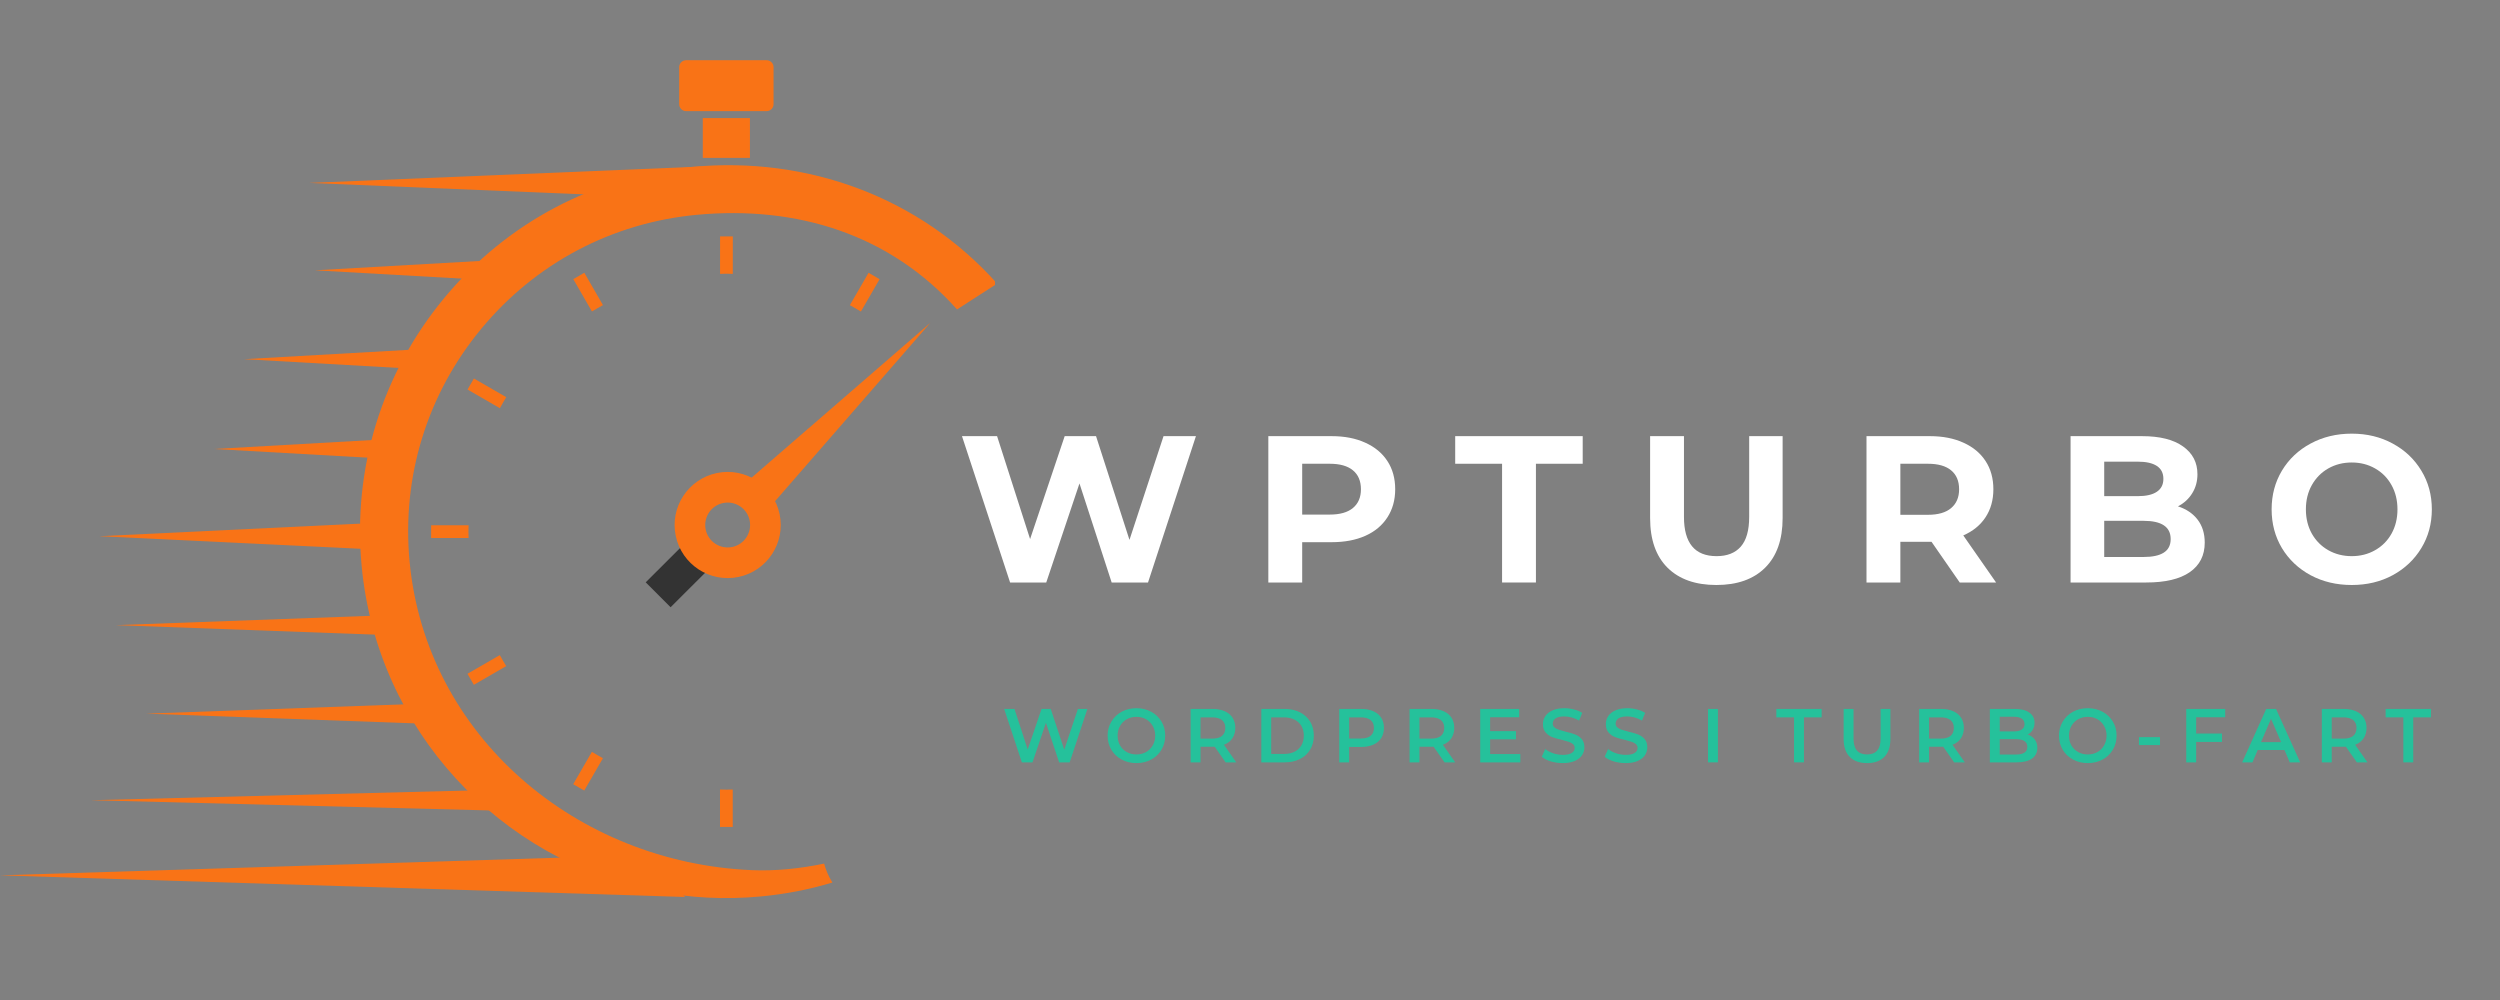 <svg xmlns="http://www.w3.org/2000/svg" xmlns:xlink="http://www.w3.org/1999/xlink" width="500" zoomAndPan="magnify" viewBox="0 0 375 150" height="200" version="1.0"><rect x="0" y="0" width="375" height="150" fill="#808080" stroke="none"/><defs><g/><clipPath id="2b59943a4c"><path d="M23 8.996H149.25v126H23zm0 0" clip-rule="nonzero"/></clipPath><clipPath id="f312034e01"><path d="M54 24h95.25V134.996H54zm0 0" clip-rule="nonzero"/></clipPath><clipPath id="27067fc7af"><path d="M0 128H103v6.996H0zm0 0" clip-rule="nonzero"/></clipPath></defs><path fill="#f97316" d="M111.27 72.926l28.297-24.523-24.586 28.242zm0 0" fill-opacity="1" fill-rule="nonzero"/><g clip-path="url(#2b59943a4c)"><path stroke-linecap="butt" transform="matrix(0.048, 0, 0, -0.048, -17.435, 198.98)" fill="none" stroke-linejoin="miter" d="M2419.949 2286.707l150.065 149.738" stroke="#333" stroke-width="110" stroke-opacity="1" stroke-miterlimit="10"/></g><path fill="#f97316" d="M109.84 82.047C108.02 82.426 106.234 81.262 105.855 79.441 105.477 77.621 106.641 75.836 108.461 75.457 110.277 75.074 112.062 76.242 112.445 78.059 112.824 79.879 111.66 81.664 109.84 82.047zm-2.32-11.09c-4.305.906-7.062 5.125-6.16 9.426.902 4.305 5.121 7.062 9.422 6.16 4.305-.902 7.062-5.121 6.16-9.426-.902-4.301-5.121-7.059-9.422-6.16" fill-opacity="1" fill-rule="nonzero"/><g clip-path="url(#f312034e01)"><path fill="#f97316" d="M103.824 25.035C89.211 26.406 76.004 33.391 66.641 44.695 57.277 56.004 52.875 70.277 54.246 84.895c2.328 24.746 20.809 44.152 44.023 48.773 5.094 1.012 10.414 1.312 15.84.801 3.688-.344 7.277-1.043 10.75-2.09C124.312 131.512 123.895 130.555 123.617 129.539 119.98 130.305 116.242 130.672 112.785 130.523c-26.301-1.125-48.887-20.098-51.348-46.305C60.246 71.523 64.066 59.125 72.199 49.305 80.336 39.48 91.805 33.418 104.5 32.223c15.039-1.41 28.98 2.906 39.055 14.191l6.016-3.871c-11.598-12.984-28.434-19.137-45.746-17.508" fill-opacity="1" fill-rule="nonzero"/></g><path fill="#f97316" d="M97.938 29.586 46.375 27.438l58.949-2.461zm0 0" fill-opacity="1" fill-rule="nonzero"/><path fill="#f97316" d="M59.426 82.578 14.875 80.43 59.426 78.281zm0 0" fill-opacity="1" fill-rule="nonzero"/><g clip-path="url(#27067fc7af)"><path fill="#f97316" d="M102.777 134.547-.008 131.301l95.621-3.023zm0 0" fill-opacity="1" fill-rule="nonzero"/></g><path fill="#f97316" d="M65.578 108.629l-43.648-1.582 43.648-1.578zm0 0" fill-opacity="1" fill-rule="nonzero"/><path fill="#f97316" d="M64.516 55.457 36.609 53.875l27.906-1.582zm0 0" fill-opacity="1" fill-rule="nonzero"/><path fill="#f97316" d="M60.008 68.926l-27.906-1.578 27.906-1.582zm0 0" fill-opacity="1" fill-rule="nonzero"/><path fill="#f97316" d="M60.496 95.352l-43.125-1.582 43.125-1.578zm0 0" fill-opacity="1" fill-rule="nonzero"/><path fill="#f97316" d="M75.145 121.609 13.637 120.031l61.508-1.582zm0 0" fill-opacity="1" fill-rule="nonzero"/><path fill="#f97316" d="M75.145 42.125l-27.906-1.578 27.906-1.582zm0 0" fill-opacity="1" fill-rule="nonzero"/><path fill="#f97316" d="M114.984 16.672H102.926C102.344 16.672 101.879 16.207 101.879 15.629V10.078C101.879 9.5 102.344 9.031 102.926 9.031h12.059c.578.0 1.047.469 1.047 1.047v5.551c0 .578-.469 1.043-1.047 1.043" fill-opacity="1" fill-rule="nonzero"/><path fill="#f97316" d="M112.488 23.68h-7.07v-5.969h7.07v5.969" fill-opacity="1" fill-rule="nonzero"/><path fill="#f97316" d="M90.445 45.766l-2.797-4.852L85.992 41.871l2.801 4.852C89.336 46.391 89.887 46.07 90.445 45.766" fill-opacity="1" fill-rule="nonzero"/><path fill="#f97316" d="M108.961 41.055C109.281 41.055 109.602 41.074 109.918 41.082L109.922 35.461h-1.91L108.008 41.082C108.324 41.07 108.641 41.055 108.961 41.055" fill-opacity="1" fill-rule="nonzero"/><path fill="#f97316" d="M75.938 59.578l-4.855-2.805-.953 1.656 4.852 2.801C75.285 60.672 75.605 60.121 75.938 59.578" fill-opacity="1" fill-rule="nonzero"/><path fill="#f97316" d="M129.137 46.73l2.801-4.852L130.285 40.922l-2.805 4.852c.562.305 1.113.625 1.656.957" fill-opacity="1" fill-rule="nonzero"/><path fill="#f97316" d="M70.266 79.754C70.266 79.43 70.281 79.113 70.289 78.793H64.672L64.668 80.703h5.621C70.281 80.387 70.266 80.07 70.266 79.754" fill-opacity="1" fill-rule="nonzero"/><path fill="#f97316" d="M74.973 98.266l-4.852 2.801L71.078 102.723l4.852-2.805C75.598 99.379 75.281 98.824 74.973 98.266" fill-opacity="1" fill-rule="nonzero"/><path fill="#f97316" d="M108.961 118.449C108.637 118.449 108.32 118.43 108 118.426v5.617h1.91v-5.617C109.594 118.43 109.277 118.449 108.961 118.449" fill-opacity="1" fill-rule="nonzero"/><path fill="#f97316" d="M88.785 112.777l-2.805 4.852L87.637 118.586l2.801-4.852C89.879 113.43 89.328 113.109 88.785 112.777" fill-opacity="1" fill-rule="nonzero"/><g fill="#fff" fill-opacity="1"><g transform="translate(143.609, 87.375)"><g><path d="M35.781-21.953 28.594.0H23.141L18.312-14.859 13.328.0H7.906L.688-21.953H5.953l4.953 15.438 5.188-15.438h4.703L25.812-6.391l5.109-15.562zm0 0"/></g></g></g><g fill="#fff" fill-opacity="1"><g transform="translate(187.64, 87.375)"><g><path d="M12.109-21.953c1.938.0 3.617.328 5.047.984 1.438.648 2.539 1.562 3.312 2.75.781 1.188 1.172 2.602 1.172 4.234.0 1.605-.391 3.012-1.172 4.219C19.695-8.566 18.594-7.645 17.156-7c-1.43.637-3.109.953-5.047.953H7.688V0H2.609V-21.953zM11.828-10.188c1.52.0 2.676-.328 3.469-.984C16.098-11.836 16.5-12.773 16.5-13.984c0-1.238-.402-2.188-1.203-2.844C14.504-17.484 13.348-17.812 11.828-17.812H7.688v7.625zm0 0"/></g></g></g><g fill="#fff" fill-opacity="1"><g transform="translate(218.155, 87.375)"><g><path d="M7.156-17.812H.125v-4.141H19.25V-17.812H12.234V0H7.156zm0 0"/></g></g></g><g fill="#fff" fill-opacity="1"><g transform="translate(245.095, 87.375)"><g><path d="M12.359.375C9.223.375 6.781-.488 5.031-2.219 3.289-3.957 2.422-6.438 2.422-9.656V-21.953H7.5V-9.844c0 3.93 1.629 5.891 4.891 5.891 1.582.0 2.789-.473 3.625-1.422.844-.957 1.266-2.445 1.266-4.469V-21.953h5.016V-9.656c0 3.219-.875 5.699-2.625 7.438C17.93-.488 15.492.375 12.359.375zm0 0"/></g></g></g><g fill="#fff" fill-opacity="1"><g transform="translate(277.366, 87.375)"><g><path d="M16.594.0 12.359-6.109H7.688V0H2.609V-21.953h9.5c1.938.0 3.617.328 5.047.984 1.438.648 2.539 1.562 3.312 2.75.781 1.188 1.172 2.602 1.172 4.234.0 1.625-.398 3.031-1.188 4.219C19.672-8.586 18.562-7.688 17.125-7.062L22.047.0zM16.5-13.984c0-1.238-.402-2.188-1.203-2.844C14.504-17.484 13.348-17.812 11.828-17.812H7.688v7.656h4.141c1.52.0 2.676-.332 3.469-1C16.098-11.832 16.5-12.773 16.5-13.984zm0 0"/></g></g></g><g fill="#fff" fill-opacity="1"><g transform="translate(307.976, 87.375)"><g><path d="M18.719-11.422c1.258.406 2.242 1.074 2.953 2 .707.93 1.062 2.074 1.062 3.438.0 1.918-.75 3.398-2.25 4.438C18.992-.516 16.816.0 13.953.0H2.609V-21.953h10.719c2.676.0 4.727.516 6.156 1.547 1.438 1.023 2.156 2.406 2.156 4.156.0 1.074-.262 2.027-.781 2.859C20.348-12.555 19.633-11.898 18.719-11.422zM7.656-18.125v5.172h5.047c1.25.0 2.195-.219 2.844-.656.656-.438.984-1.082.984-1.938.0-.863-.328-1.508-.984-1.938C14.898-17.91 13.953-18.125 12.703-18.125zM13.578-3.828c1.332.0 2.336-.219 3.016-.656.688-.438 1.031-1.113 1.031-2.031C17.625-8.336 16.273-9.25 13.578-9.25H7.656v5.422zm0 0"/></g></g></g><g fill="#fff" fill-opacity="1"><g transform="translate(339.526, 87.375)"><g><path d="M13.234.375c-2.281.0-4.34-.488-6.172-1.469-1.824-.988-3.258-2.344-4.297-4.062-1.031-1.727-1.547-3.664-1.547-5.812.0-2.156.516-4.094 1.547-5.812 1.039-1.727 2.473-3.082 4.297-4.062C8.895-21.832 10.953-22.328 13.234-22.328S17.562-21.832 19.375-20.844C21.195-19.863 22.629-18.508 23.672-16.781 24.723-15.062 25.25-13.125 25.25-10.969 25.25-8.82 24.723-6.883 23.672-5.156 22.629-3.438 21.195-2.082 19.375-1.094 17.562-.113 15.516.375 13.234.375zm0-4.328c1.289.0 2.457-.297 3.5-.891 1.051-.594 1.875-1.422 2.469-2.484.594-1.07.891-2.285.891-3.641.0-1.363-.297-2.578-.891-3.641-.594-1.07-1.418-1.906-2.469-2.5-1.043-.594-2.211-.891-3.5-.891-1.293.0-2.465.297-3.516.891-1.043.594-1.867 1.43-2.469 2.5-.594 1.062-.891 2.277-.891 3.641.0 1.355.297 2.57.891 3.641.602 1.062 1.426 1.891 2.469 2.484 1.051.594 2.223.891 3.516.891zm0 0"/></g></g></g><g fill="#25c19b" fill-opacity="1"><g transform="translate(150.311, 114.355)"><g><path d="M12.797-8.016 10.141.0H8.562L6.578-5.938 4.562.0H2.969L.312-8.016H1.859L3.844-1.922l2.078-6.094h1.375l2.031 6.125 2.047-6.125zm0 0"/></g></g></g><g fill="#25c19b" fill-opacity="1"><g transform="translate(165.642, 114.355)"><g><path d="M4.828.109c-.824.0-1.562-.176-2.219-.531-.656-.352-1.172-.844-1.547-1.469C.688-2.523.5-3.234.5-4.016c0-.77.188-1.469.562-2.094.375-.633.891-1.129 1.547-1.484.656-.352 1.395-.531 2.219-.531.812.0 1.547.18 2.203.531C7.688-7.238 8.203-6.75 8.578-6.125s.562 1.328.562 2.109c0 .793-.188 1.5-.562 2.125S7.688-.773 7.031-.422c-.656.355-1.391.531-2.203.531zm0-1.297c.531.0 1.008-.117 1.438-.359.426-.238.758-.57 1-1 .25-.438.375-.926.375-1.469.0-.531-.125-1.008-.375-1.438-.242-.438-.574-.773-1-1.016-.43-.238-.906-.359-1.438-.359-.543.0-1.027.121-1.453.359-.43.242-.766.578-1.016 1.016C2.117-5.023 2-4.547 2-4.016c0 .543.117 1.031.359 1.469.25.43.586.762 1.016 1 .426.242.91.359 1.453.359zm0 0"/></g></g></g><g fill="#25c19b" fill-opacity="1"><g transform="translate(177.516, 114.355)"><g><path d="M6.328.0 4.688-2.344c-.074.0-.18.0-.312.0H2.562V0H1.078V-8.016H4.375c.695.0 1.301.117 1.812.344.52.23.914.559 1.188.984.27.43.406.934.406 1.516.0.605-.148 1.125-.438 1.562-.293.438-.715.762-1.266.969L7.922.0zM6.281-5.172c0-.508-.168-.898-.5-1.172C5.445-6.613 4.957-6.75 4.312-6.75h-1.75v3.188h1.75c.645.0 1.133-.133 1.469-.406.332-.281.5-.68.5-1.203zm0 0"/></g></g></g><g fill="#25c19b" fill-opacity="1"><g transform="translate(188.119, 114.355)"><g><path d="M1.078-8.016h3.5c.852.0 1.613.168 2.281.5.664.336 1.18.805 1.547 1.406C8.77-5.504 8.953-4.805 8.953-4.016 8.953-3.211 8.77-2.508 8.406-1.906 8.039-1.301 7.523-.832 6.859-.5c-.668.336-1.43.5-2.281.5h-3.5zm3.438 6.75c.582.0 1.098-.109 1.547-.328.445-.227.789-.551 1.031-.969.238-.414.359-.898.359-1.453.0-.539-.121-1.02-.359-1.438-.242-.414-.586-.734-1.031-.953C5.613-6.633 5.098-6.75 4.516-6.75H2.562v5.484zm0 0"/></g></g></g><g fill="#25c19b" fill-opacity="1"><g transform="translate(199.809, 114.355)"><g><path d="M4.375-8.016c.695.0 1.301.117 1.812.344.52.23.914.559 1.188.984.27.43.406.934.406 1.516.0.586-.137 1.094-.406 1.531-.273.43-.668.758-1.188.984-.512.23-1.117.344-1.812.344H2.562V0H1.078V-8.016zm-.062 4.438c.645.0 1.133-.133 1.469-.406.332-.27.5-.664.5-1.188.0-.508-.168-.898-.5-1.172C5.445-6.613 4.957-6.75 4.312-6.75h-1.75v3.172zm0 0"/></g></g></g><g fill="#25c19b" fill-opacity="1"><g transform="translate(210.355, 114.355)"><g><path d="M6.328.0 4.688-2.344c-.074.0-.18.0-.312.0H2.562V0H1.078V-8.016H4.375c.695.0 1.301.117 1.812.344.52.23.914.559 1.188.984.27.43.406.934.406 1.516.0.605-.148 1.125-.438 1.562-.293.438-.715.762-1.266.969L7.922.0zM6.281-5.172c0-.508-.168-.898-.5-1.172C5.445-6.613 4.957-6.75 4.312-6.75h-1.75v3.188h1.75c.645.0 1.133-.133 1.469-.406.332-.281.5-.68.5-1.203zm0 0"/></g></g></g><g fill="#25c19b" fill-opacity="1"><g transform="translate(220.957, 114.355)"><g><path d="M7.094-1.25V0H1.078V-8.016h5.844v1.25H2.562V-4.688h3.875v1.234H2.562V-1.25zm0 0"/></g></g></g><g fill="#25c19b" fill-opacity="1"><g transform="translate(230.862, 114.355)"><g><path d="M3.562.109c-.617.0-1.215-.086-1.797-.25C1.191-.316.738-.551.406-.844L.922-2c.32.262.723.477 1.203.641.477.156.957.234 1.438.234.594.0 1.035-.094 1.328-.281.301-.188.453-.441.453-.766.0-.227-.086-.414-.25-.562-.168-.145-.375-.258-.625-.344C4.219-3.16 3.875-3.258 3.438-3.375c-.617-.133-1.109-.273-1.484-.422-.375-.145-.699-.375-.969-.688-.273-.312-.406-.727-.406-1.25.0-.445.117-.848.359-1.203.238-.363.598-.648 1.078-.859.488-.219 1.082-.328 1.781-.328.488.0.969.062 1.438.188.477.117.891.289 1.234.516L6-6.266c-.355-.207-.727-.363-1.109-.469-.375-.102-.742-.156-1.094-.156-.594.0-1.039.102-1.328.297-.281.199-.422.461-.422.781.0.23.082.418.25.562.164.148.375.262.625.344.25.086.594.184 1.031.297.594.137 1.078.277 1.453.422.383.148.711.375.984.688.27.305.406.715.406 1.234.0.438-.121.84-.359 1.203-.242.355-.605.641-1.094.859-.492.207-1.086.312-1.781.312zm0 0"/></g></g></g><g fill="#25c19b" fill-opacity="1"><g transform="translate(240.297, 114.355)"><g><path d="M3.562.109c-.617.0-1.215-.086-1.797-.25C1.191-.316.738-.551.406-.844L.922-2c.32.262.723.477 1.203.641.477.156.957.234 1.438.234.594.0 1.035-.094 1.328-.281.301-.188.453-.441.453-.766.0-.227-.086-.414-.25-.562-.168-.145-.375-.258-.625-.344C4.219-3.16 3.875-3.258 3.438-3.375c-.617-.133-1.109-.273-1.484-.422-.375-.145-.699-.375-.969-.688-.273-.312-.406-.727-.406-1.25.0-.445.117-.848.359-1.203.238-.363.598-.648 1.078-.859.488-.219 1.082-.328 1.781-.328.488.0.969.062 1.438.188.477.117.891.289 1.234.516L6-6.266c-.355-.207-.727-.363-1.109-.469-.375-.102-.742-.156-1.094-.156-.594.0-1.039.102-1.328.297-.281.199-.422.461-.422.781.0.23.082.418.25.562.164.148.375.262.625.344.25.086.594.184 1.031.297.594.137 1.078.277 1.453.422.383.148.711.375.984.688.27.305.406.715.406 1.234.0.438-.121.84-.359 1.203-.242.355-.605.641-1.094.859-.492.207-1.086.312-1.781.312zm0 0"/></g></g></g><g fill="#25c19b" fill-opacity="1"><g transform="translate(249.732, 114.355)"><g/></g></g><g fill="#25c19b" fill-opacity="1"><g transform="translate(255.125, 114.355)"><g><path d="M1.078-8.016H2.562V0H1.078zm0 0"/></g></g></g><g fill="#25c19b" fill-opacity="1"><g transform="translate(261.01, 114.355)"><g/></g></g><g fill="#25c19b" fill-opacity="1"><g transform="translate(266.404, 114.355)"><g><path d="M2.703-6.75H.047V-8.016H6.844V-6.75H4.188V0H2.703zm0 0"/></g></g></g><g fill="#25c19b" fill-opacity="1"><g transform="translate(275.53, 114.355)"><g><path d="M4.531.109c-1.117.0-1.98-.305-2.594-.922-.617-.625-.922-1.52-.922-2.688V-8.016H2.5v4.469C2.5-1.973 3.176-1.188 4.531-1.188c1.352.0 2.031-.785 2.031-2.359v-4.469H8.031V-3.5c0 1.168-.309 2.062-.922 2.688-.617.617-1.477.922-2.578.922zm0 0"/></g></g></g><g fill="#25c19b" fill-opacity="1"><g transform="translate(286.796, 114.355)"><g><path d="M6.328.0 4.688-2.344c-.074.0-.18.0-.312.0H2.562V0H1.078V-8.016H4.375c.695.0 1.301.117 1.812.344.52.23.914.559 1.188.984.27.43.406.934.406 1.516.0.605-.148 1.125-.438 1.562-.293.438-.715.762-1.266.969L7.922.0zM6.281-5.172c0-.508-.168-.898-.5-1.172C5.445-6.613 4.957-6.75 4.312-6.75h-1.75v3.188h1.75c.645.0 1.133-.133 1.469-.406.332-.281.5-.68.5-1.203zm0 0"/></g></g></g><g fill="#25c19b" fill-opacity="1"><g transform="translate(297.399, 114.355)"><g><path d="M6.75-4.172c.445.148.801.391 1.062.734.258.336.391.758.391 1.266.0.688-.273 1.227-.812 1.609C6.859-.188 6.082.0 5.062.0H1.078V-8.016h3.75c.945.0 1.676.188 2.188.562.508.367.766.871.766 1.516.0.398-.094.75-.281 1.062-.18.305-.43.539-.75.703zM2.562-6.844v2.203H4.672c.52.0.914-.094 1.188-.281.281-.188.422-.457.422-.812.0-.363-.141-.641-.422-.828-.273-.188-.668-.281-1.188-.281zM4.969-1.172c1.156.0 1.734-.383 1.734-1.156.0-.77-.578-1.156-1.734-1.156H2.562v2.312zm0 0"/></g></g></g><g fill="#25c19b" fill-opacity="1"><g transform="translate(308.345, 114.355)"><g><path d="M4.828.109c-.824.0-1.562-.176-2.219-.531-.656-.352-1.172-.844-1.547-1.469C.688-2.523.5-3.234.5-4.016c0-.77.188-1.469.562-2.094.375-.633.891-1.129 1.547-1.484.656-.352 1.395-.531 2.219-.531.812.0 1.547.18 2.203.531C7.688-7.238 8.203-6.75 8.578-6.125s.562 1.328.562 2.109c0 .793-.188 1.5-.562 2.125S7.688-.773 7.031-.422c-.656.355-1.391.531-2.203.531zm0-1.297c.531.0 1.008-.117 1.438-.359.426-.238.758-.57 1-1 .25-.438.375-.926.375-1.469.0-.531-.125-1.008-.375-1.438-.242-.438-.574-.773-1-1.016-.43-.238-.906-.359-1.438-.359-.543.0-1.027.121-1.453.359-.43.242-.766.578-1.016 1.016C2.117-5.023 2-4.547 2-4.016c0 .543.117 1.031.359 1.469.25.43.586.762 1.016 1 .426.242.91.359 1.453.359zm0 0"/></g></g></g><g fill="#25c19b" fill-opacity="1"><g transform="translate(320.219, 114.355)"><g><path d="M.625-3.781H3.781v1.188H.625zm0 0"/></g></g></g><g fill="#25c19b" fill-opacity="1"><g transform="translate(326.86, 114.355)"><g><path d="M2.562-6.766v2.438h3.875V-3.062H2.562V0H1.078V-8.016h5.844v1.25zm0 0"/></g></g></g><g fill="#25c19b" fill-opacity="1"><g transform="translate(336.387, 114.355)"><g><path d="M6.281-1.859H2.266L1.484.0H-.062L3.547-8.016h1.469L8.641.0h-1.562zm-.5-1.172-1.516-3.5-1.5 3.5zm0 0"/></g></g></g><g fill="#25c19b" fill-opacity="1"><g transform="translate(347.196, 114.355)"><g><path d="M6.328.0 4.688-2.344c-.074.0-.18.0-.312.0H2.562V0H1.078V-8.016H4.375c.695.0 1.301.117 1.812.344.52.23.914.559 1.188.984.27.43.406.934.406 1.516.0.605-.148 1.125-.438 1.562-.293.438-.715.762-1.266.969L7.922.0zM6.281-5.172c0-.508-.168-.898-.5-1.172C5.445-6.613 4.957-6.75 4.312-6.75h-1.75v3.188h1.75c.645.0 1.133-.133 1.469-.406.332-.281.5-.68.5-1.203zm0 0"/></g></g></g><g fill="#25c19b" fill-opacity="1"><g transform="translate(357.799, 114.355)"><g><path d="M2.703-6.75H.047V-8.016H6.844V-6.75H4.188V0H2.703zm0 0"/></g></g></g></svg>